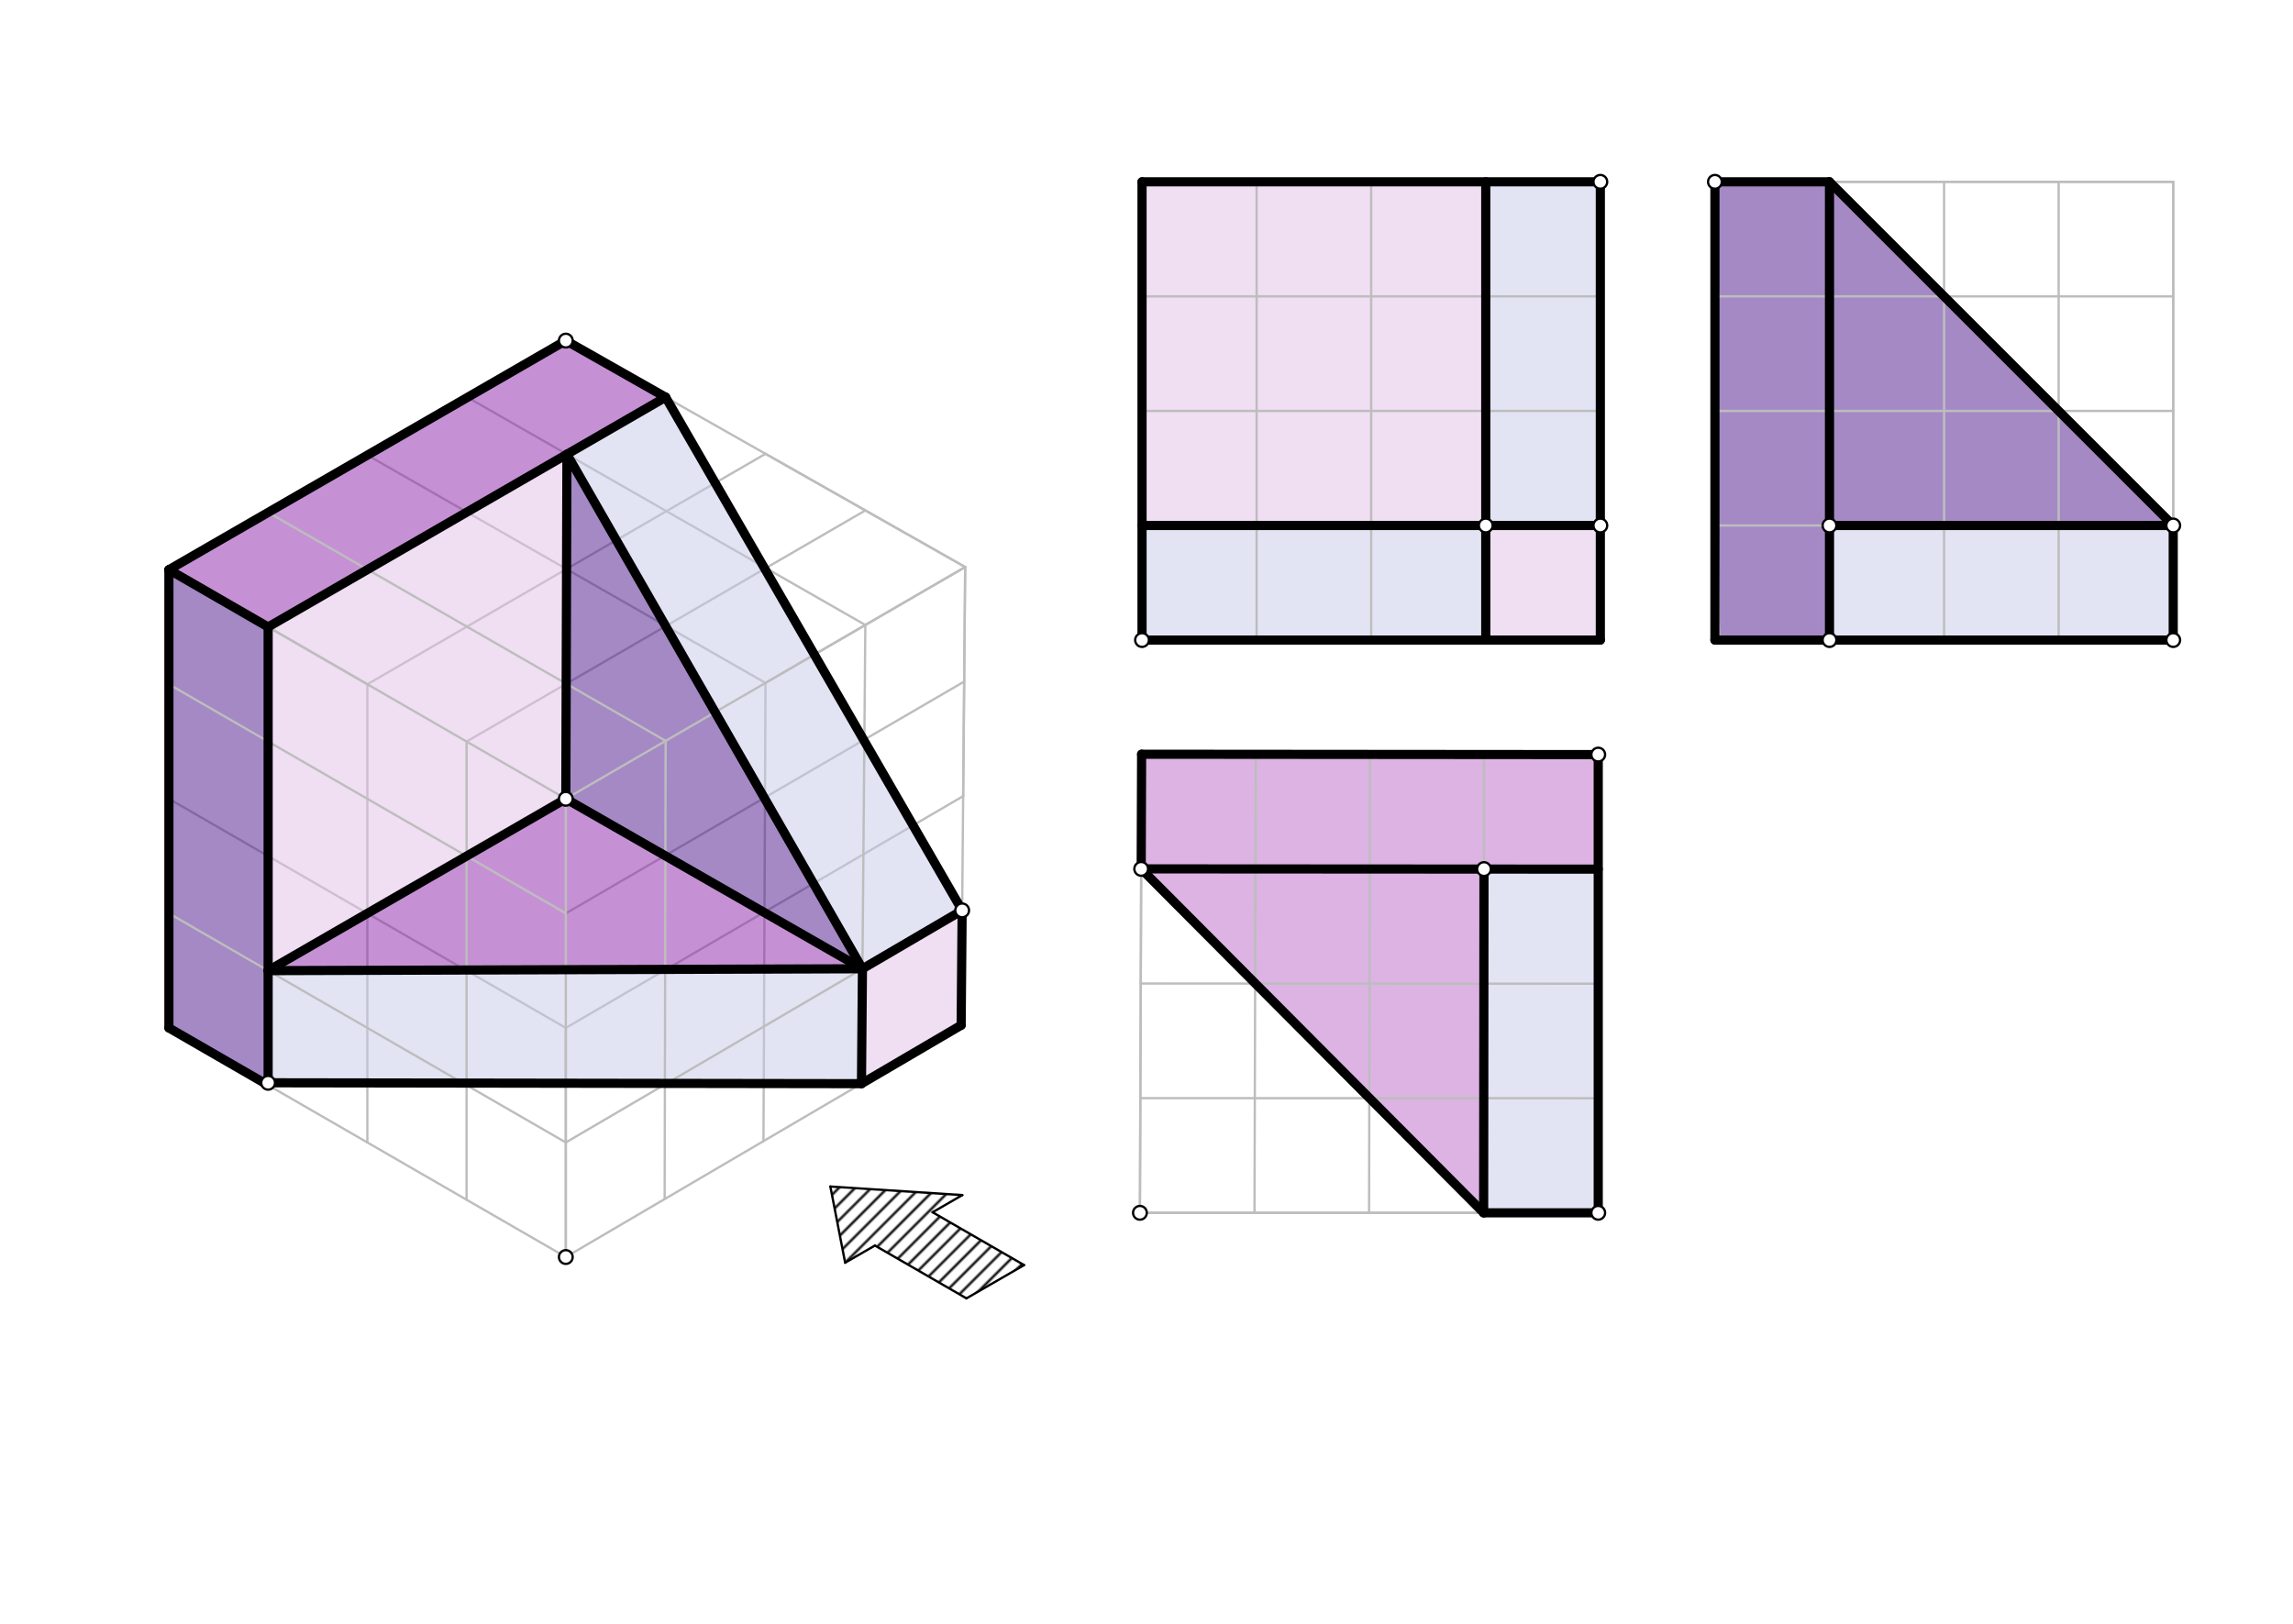 <svg xmlns="http://www.w3.org/2000/svg" class="svg--1it" height="100%" preserveAspectRatio="xMidYMid meet" viewBox="0 0 1000.63 708.661" width="100%"><defs><marker id="marker-arrow" markerHeight="16" markerUnits="userSpaceOnUse" markerWidth="24" orient="auto-start-reverse" refX="24" refY="4" viewBox="0 0 24 8"><path d="M 0 0 L 24 4 L 0 8 z" stroke="inherit"></path></marker></defs><g class="aux-layer--1FB"><g class="element--2qn"><defs><pattern height="5" id="fill_132_427wqr__pattern-stripes" patternTransform="rotate(-45)" patternUnits="userSpaceOnUse" width="5"><rect fill="#000000" height="1" transform="translate(0,0)" width="5"></rect></pattern></defs><g fill="url(#fill_132_427wqr__pattern-stripes)"><path d="M 368.811 551.151 L 362.356 517.901 L 419.947 521.628 L 406.957 529.128 L 446.895 552.186 L 421.74 566.71 L 381.802 543.651 L 368.811 551.151 Z" stroke="none"></path></g></g><g class="element--2qn"><line stroke="#BDBDBD" stroke-dasharray="none" stroke-linecap="round" stroke-width="1" x1="73.704" x2="246.909" y1="448.665" y2="548.665"></line></g><g class="element--2qn"><line stroke="#BDBDBD" stroke-dasharray="none" stroke-linecap="round" stroke-width="1" x1="246.909" x2="419.431" y1="548.665" y2="447.491"></line></g><g class="element--2qn"><line stroke="#BDBDBD" stroke-dasharray="none" stroke-linecap="round" stroke-width="1" x1="246.909" x2="420.748" y1="398.665" y2="297.496"></line></g><g class="element--2qn"><line stroke="#BDBDBD" stroke-dasharray="none" stroke-linecap="round" stroke-width="1" x1="246.909" x2="420.309" y1="448.665" y2="347.494"></line></g><g class="element--2qn"><line stroke="#BDBDBD" stroke-dasharray="none" stroke-linecap="round" stroke-width="1" x1="334.048" x2="333.17" y1="298.082" y2="498.078"></line></g><g class="element--2qn"><line stroke="#BDBDBD" stroke-dasharray="none" stroke-linecap="round" stroke-width="1" x1="160.307" x2="160.307" y1="298.665" y2="498.665"></line></g><g class="element--2qn"><line stroke="#BDBDBD" stroke-dasharray="none" stroke-linecap="round" stroke-width="1" x1="160.307" x2="334.048" y1="298.665" y2="198.082"></line></g><g class="element--2qn"><line stroke="#BDBDBD" stroke-dasharray="none" stroke-linecap="round" stroke-width="1" x1="203.608" x2="377.618" y1="323.665" y2="222.79"></line></g><g class="element--2qn"><line stroke="#BDBDBD" stroke-dasharray="none" stroke-linecap="round" stroke-width="1" x1="73.704" x2="246.909" y1="348.665" y2="448.665"></line></g><g class="element--2qn"><line stroke="#BDBDBD" stroke-dasharray="none" stroke-linecap="round" stroke-width="1" x1="334.048" x2="160.307" y1="298.082" y2="198.665"></line></g><g class="element--2qn"><line stroke="#BDBDBD" stroke-dasharray="none" stroke-linecap="round" stroke-width="1" x1="377.618" x2="203.548" y1="272.79" y2="173.185"></line></g></g><g class="main-layer--3Vd"><g class="element--2qn"><g fill="#8E24AA" opacity="0.5"><path d="M 73.704 248.665 L 117.005 273.665 L 290.479 173.373 L 246.909 148.665 L 73.704 248.665 Z" stroke="none"></path></g></g><g class="element--2qn"><g fill="#8E24AA" opacity="0.5"><path d="M 117.005 423.665 L 246.909 348.665 L 376.355 422.851 L 117.005 423.665 Z" stroke="none"></path></g></g><g class="element--2qn"><g fill="#C5CAE9" opacity="0.5"><path d="M 247.401 198.278 L 290.479 173.373 L 419.865 397.367 L 376.355 422.851 L 247.401 198.278 Z" stroke="none"></path></g></g><g class="element--2qn"><g fill="#C5CAE9" opacity="0.5"><path d="M 647.584 379.335 L 697.446 379.365 L 697.446 529.365 L 647.446 529.365 L 647.584 379.335 Z" stroke="none"></path></g></g><g class="element--2qn"><g fill="#BA68C8" opacity="0.5"><path d="M 498.181 329.208 L 697.446 329.365 L 697.446 379.365 L 497.997 379.247 L 497.997 379.247 L 498.181 329.208 Z" stroke="none"></path></g></g><g class="element--2qn"><g fill="#BA68C8" opacity="0.5"><path d="M 497.997 379.247 L 647.584 379.335 L 647.446 529.365 L 497.997 379.247 Z" stroke="none"></path></g></g><g class="element--2qn"><g fill="#E1BEE7" opacity="0.5"><path d="M 117.005 273.665 L 247.401 198.278 L 246.909 348.665 L 117.005 423.665 L 117.005 273.665 Z" stroke="none"></path></g></g><g class="element--2qn"><g fill="#E1BEE7" opacity="0.5"><path d="M 376.355 422.851 L 419.865 397.367 L 419.431 447.491 L 375.932 473 L 376.355 422.851 Z" stroke="none"></path></g></g><g class="element--2qn"><g fill="#C5CAE9" opacity="0.5"><path d="M 117.005 423.665 L 117.005 472.618 L 375.932 473 L 376.355 422.851 L 117.005 423.665 Z" stroke="none"></path></g></g><g class="element--2qn"><g fill="#C5CAE9" opacity="0.5"><path d="M 498.364 229.366 L 498.364 279.366 L 648.364 279.366 L 648.364 229.366 L 498.364 229.366 Z" stroke="none"></path></g></g><g class="element--2qn"><g fill="#C5CAE9" opacity="0.5"><path d="M 648.364 229.366 L 648.364 79.366 L 698.364 79.366 L 698.364 229.366 L 648.364 229.366 Z" stroke="none"></path></g></g><g class="element--2qn"><g fill="#E1BEE7" opacity="0.5"><path d="M 498.364 229.366 L 498.364 79.366 L 648.364 79.366 L 648.364 229.366 L 498.364 229.366 Z" stroke="none"></path></g></g><g class="element--2qn"><g fill="#E1BEE7" opacity="0.5"><path d="M 648.364 229.366 L 698.364 229.366 L 698.364 279.366 L 648.364 279.366 L 648.364 229.366 Z" stroke="none"></path></g></g><g class="element--2qn"><g fill="#4A148C" opacity="0.5"><path d="M 73.704 448.665 L 73.704 248.665 L 117.005 273.665 L 117.005 472.618 L 73.704 448.665 Z" stroke="none"></path></g></g><g class="element--2qn"><g fill="#4A148C" opacity="0.5"><path d="M 247.401 198.278 L 246.909 348.665 L 376.355 422.851 L 247.401 198.278 Z" stroke="none"></path></g></g><g class="element--2qn"><g fill="#C5CAE9" opacity="0.5"><path d="M 798.364 229.366 L 948.364 229.366 L 948.364 279.366 L 798.364 279.366 L 798.364 229.366 Z" stroke="none"></path></g></g><g class="element--2qn"><g fill="#4A148C" opacity="0.5"><path d="M 750.562 278.396 L 748.364 79.366 L 798.364 79.366 L 798.562 279.396 L 750.562 278.396 Z" stroke="none"></path></g></g><g class="element--2qn"><g fill="#4A148C" opacity="0.5"><path d="M 798.364 79.366 L 948.364 229.366 L 798.364 229.366 L 798.364 79.366 Z" stroke="none"></path></g></g><g class="element--2qn"><line stroke="#BDBDBD" stroke-dasharray="none" stroke-linecap="round" stroke-width="1" x1="498.364" x2="498.364" y1="279.366" y2="79.366"></line></g><g class="element--2qn"><line stroke="#BDBDBD" stroke-dasharray="none" stroke-linecap="round" stroke-width="1" x1="498.364" x2="698.364" y1="79.366" y2="79.366"></line></g><g class="element--2qn"><line stroke="#BDBDBD" stroke-dasharray="none" stroke-linecap="round" stroke-width="1" x1="498.364" x2="698.364" y1="179.366" y2="179.366"></line></g><g class="element--2qn"><line stroke="#BDBDBD" stroke-dasharray="none" stroke-linecap="round" stroke-width="1" x1="498.364" x2="698.364" y1="279.366" y2="279.366"></line></g><g class="element--2qn"><line stroke="#BDBDBD" stroke-dasharray="none" stroke-linecap="round" stroke-width="1" x1="698.364" x2="698.364" y1="79.366" y2="279.366"></line></g><g class="element--2qn"><line stroke="#BDBDBD" stroke-dasharray="none" stroke-linecap="round" stroke-width="1" x1="598.364" x2="598.364" y1="79.366" y2="279.366"></line></g><g class="element--2qn"><line stroke="#BDBDBD" stroke-dasharray="none" stroke-linecap="round" stroke-width="1" x1="498.364" x2="598.364" y1="279.366" y2="279.366"></line></g><g class="element--2qn"><line stroke="#BDBDBD" stroke-dasharray="none" stroke-linecap="round" stroke-width="1" x1="598.364" x2="698.364" y1="279.366" y2="279.366"></line></g><g class="element--2qn"><line stroke="#BDBDBD" stroke-dasharray="none" stroke-linecap="round" stroke-width="1" x1="498.364" x2="598.364" y1="79.366" y2="79.366"></line></g><g class="element--2qn"><line stroke="#BDBDBD" stroke-dasharray="none" stroke-linecap="round" stroke-width="1" x1="598.364" x2="698.364" y1="79.366" y2="79.366"></line></g><g class="element--2qn"><line stroke="#BDBDBD" stroke-dasharray="none" stroke-linecap="round" stroke-width="1" x1="548.364" x2="548.364" y1="79.366" y2="279.366"></line></g><g class="element--2qn"><line stroke="#BDBDBD" stroke-dasharray="none" stroke-linecap="round" stroke-width="1" x1="648.364" x2="648.364" y1="79.366" y2="279.366"></line></g><g class="element--2qn"><line stroke="#BDBDBD" stroke-dasharray="none" stroke-linecap="round" stroke-width="1" x1="498.364" x2="498.364" y1="79.366" y2="179.366"></line></g><g class="element--2qn"><line stroke="#BDBDBD" stroke-dasharray="none" stroke-linecap="round" stroke-width="1" x1="498.364" x2="498.364" y1="179.366" y2="279.366"></line></g><g class="element--2qn"><line stroke="#BDBDBD" stroke-dasharray="none" stroke-linecap="round" stroke-width="1" x1="698.364" x2="698.364" y1="79.366" y2="179.366"></line></g><g class="element--2qn"><line stroke="#BDBDBD" stroke-dasharray="none" stroke-linecap="round" stroke-width="1" x1="698.364" x2="698.364" y1="179.366" y2="279.366"></line></g><g class="element--2qn"><line stroke="#BDBDBD" stroke-dasharray="none" stroke-linecap="round" stroke-width="1" x1="498.364" x2="698.364" y1="129.366" y2="129.366"></line></g><g class="element--2qn"><line stroke="#BDBDBD" stroke-dasharray="none" stroke-linecap="round" stroke-width="1" x1="498.364" x2="698.364" y1="229.366" y2="229.366"></line></g><g class="element--2qn"><line stroke="#BDBDBD" stroke-dasharray="none" stroke-linecap="round" stroke-width="1" x1="748.364" x2="748.364" y1="79.366" y2="279.366"></line></g><g class="element--2qn"><line stroke="#BDBDBD" stroke-dasharray="none" stroke-linecap="round" stroke-width="1" x1="748.364" x2="948.364" y1="279.366" y2="279.366"></line></g><g class="element--2qn"><line stroke="#BDBDBD" stroke-dasharray="none" stroke-linecap="round" stroke-width="1" x1="948.364" x2="948.364" y1="279.366" y2="79.366"></line></g><g class="element--2qn"><line stroke="#BDBDBD" stroke-dasharray="none" stroke-linecap="round" stroke-width="1" x1="748.364" x2="948.364" y1="79.366" y2="79.366"></line></g><g class="element--2qn"><line stroke="#BDBDBD" stroke-dasharray="none" stroke-linecap="round" stroke-width="1" x1="497.446" x2="697.446" y1="529.365" y2="529.365"></line></g><g class="element--2qn"><line stroke="#BDBDBD" stroke-dasharray="none" stroke-linecap="round" stroke-width="1" x1="697.446" x2="697.446" y1="529.365" y2="329.365"></line></g><g class="element--2qn"><line stroke="#BDBDBD" stroke-dasharray="none" stroke-linecap="round" stroke-width="1" x1="697.446" x2="498.181" y1="329.365" y2="329.208"></line></g><g class="element--2qn"><line stroke="#BDBDBD" stroke-dasharray="none" stroke-linecap="round" stroke-width="1" x1="498.181" x2="497.446" y1="329.208" y2="529.365"></line></g><g class="element--2qn"><line stroke="#BDBDBD" stroke-dasharray="none" stroke-linecap="round" stroke-width="1" x1="597.813" x2="597.446" y1="329.286" y2="529.365"></line></g><g class="element--2qn"><line stroke="#BDBDBD" stroke-dasharray="none" stroke-linecap="round" stroke-width="1" x1="497.813" x2="697.446" y1="429.286" y2="429.365"></line></g><g class="element--2qn"><line stroke="#BDBDBD" stroke-dasharray="none" stroke-linecap="round" stroke-width="1" x1="498.181" x2="597.813" y1="329.208" y2="329.286"></line></g><g class="element--2qn"><line stroke="#BDBDBD" stroke-dasharray="none" stroke-linecap="round" stroke-width="1" x1="597.813" x2="697.446" y1="329.286" y2="329.365"></line></g><g class="element--2qn"><line stroke="#BDBDBD" stroke-dasharray="none" stroke-linecap="round" stroke-width="1" x1="497.446" x2="597.446" y1="529.365" y2="529.365"></line></g><g class="element--2qn"><line stroke="#BDBDBD" stroke-dasharray="none" stroke-linecap="round" stroke-width="1" x1="597.446" x2="697.446" y1="529.365" y2="529.365"></line></g><g class="element--2qn"><line stroke="#BDBDBD" stroke-dasharray="none" stroke-linecap="round" stroke-width="1" x1="697.446" x2="697.446" y1="329.365" y2="429.365"></line></g><g class="element--2qn"><line stroke="#BDBDBD" stroke-dasharray="none" stroke-linecap="round" stroke-width="1" x1="697.446" x2="697.446" y1="429.365" y2="529.365"></line></g><g class="element--2qn"><line stroke="#BDBDBD" stroke-dasharray="none" stroke-linecap="round" stroke-width="1" x1="498.181" x2="497.813" y1="329.208" y2="429.286"></line></g><g class="element--2qn"><line stroke="#BDBDBD" stroke-dasharray="none" stroke-linecap="round" stroke-width="1" x1="497.813" x2="497.446" y1="429.286" y2="529.365"></line></g><g class="element--2qn"><line stroke="#BDBDBD" stroke-dasharray="none" stroke-linecap="round" stroke-width="1" x1="547.997" x2="547.446" y1="329.247" y2="529.365"></line></g><g class="element--2qn"><line stroke="#BDBDBD" stroke-dasharray="none" stroke-linecap="round" stroke-width="1" x1="647.63" x2="647.446" y1="329.325" y2="529.365"></line></g><g class="element--2qn"><line stroke="#BDBDBD" stroke-dasharray="none" stroke-linecap="round" stroke-width="1" x1="497.997" x2="697.446" y1="379.247" y2="379.365"></line></g><g class="element--2qn"><line stroke="#BDBDBD" stroke-dasharray="none" stroke-linecap="round" stroke-width="1" x1="497.63" x2="697.446" y1="479.325" y2="479.365"></line></g><g class="element--2qn"><line stroke="#BDBDBD" stroke-dasharray="none" stroke-linecap="round" stroke-width="1" x1="748.364" x2="948.364" y1="179.366" y2="179.366"></line></g><g class="element--2qn"><line stroke="#BDBDBD" stroke-dasharray="none" stroke-linecap="round" stroke-width="1" x1="848.364" x2="848.364" y1="79.366" y2="279.366"></line></g><g class="element--2qn"><line stroke="#BDBDBD" stroke-dasharray="none" stroke-linecap="round" stroke-width="1" x1="748.364" x2="848.364" y1="79.366" y2="79.366"></line></g><g class="element--2qn"><line stroke="#BDBDBD" stroke-dasharray="none" stroke-linecap="round" stroke-width="1" x1="848.364" x2="948.364" y1="79.366" y2="79.366"></line></g><g class="element--2qn"><line stroke="#BDBDBD" stroke-dasharray="none" stroke-linecap="round" stroke-width="1" x1="748.364" x2="848.364" y1="279.366" y2="279.366"></line></g><g class="element--2qn"><line stroke="#BDBDBD" stroke-dasharray="none" stroke-linecap="round" stroke-width="1" x1="848.364" x2="948.364" y1="279.366" y2="279.366"></line></g><g class="element--2qn"><line stroke="#BDBDBD" stroke-dasharray="none" stroke-linecap="round" stroke-width="1" x1="748.364" x2="748.364" y1="79.366" y2="179.366"></line></g><g class="element--2qn"><line stroke="#BDBDBD" stroke-dasharray="none" stroke-linecap="round" stroke-width="1" x1="748.364" x2="748.364" y1="179.366" y2="279.366"></line></g><g class="element--2qn"><line stroke="#BDBDBD" stroke-dasharray="none" stroke-linecap="round" stroke-width="1" x1="948.364" x2="948.364" y1="79.366" y2="179.366"></line></g><g class="element--2qn"><line stroke="#BDBDBD" stroke-dasharray="none" stroke-linecap="round" stroke-width="1" x1="948.364" x2="948.364" y1="179.366" y2="279.366"></line></g><g class="element--2qn"><line stroke="#BDBDBD" stroke-dasharray="none" stroke-linecap="round" stroke-width="1" x1="748.364" x2="948.364" y1="129.366" y2="129.366"></line></g><g class="element--2qn"><line stroke="#BDBDBD" stroke-dasharray="none" stroke-linecap="round" stroke-width="1" x1="748.364" x2="948.364" y1="229.366" y2="229.366"></line></g><g class="element--2qn"><line stroke="#BDBDBD" stroke-dasharray="none" stroke-linecap="round" stroke-width="1" x1="798.364" x2="798.364" y1="79.366" y2="279.366"></line></g><g class="element--2qn"><line stroke="#BDBDBD" stroke-dasharray="none" stroke-linecap="round" stroke-width="1" x1="898.364" x2="898.364" y1="79.366" y2="279.366"></line></g><g class="element--2qn"><line stroke="#BDBDBD" stroke-dasharray="none" stroke-linecap="round" stroke-width="1" x1="246.909" x2="246.909" y1="548.665" y2="348.665"></line></g><g class="element--2qn"><line stroke="#BDBDBD" stroke-dasharray="none" stroke-linecap="round" stroke-width="1" x1="73.704" x2="73.704" y1="448.665" y2="248.665"></line></g><g class="element--2qn"><line stroke="#BDBDBD" stroke-dasharray="none" stroke-linecap="round" stroke-width="1" x1="73.704" x2="246.909" y1="248.665" y2="348.665"></line></g><g class="element--2qn"><line stroke="#BDBDBD" stroke-dasharray="none" stroke-linecap="round" stroke-width="1" x1="419.431" x2="421.188" y1="447.491" y2="247.498"></line></g><g class="element--2qn"><line stroke="#BDBDBD" stroke-dasharray="none" stroke-linecap="round" stroke-width="1" x1="421.188" x2="246.909" y1="247.498" y2="348.665"></line></g><g class="element--2qn"><line stroke="#BDBDBD" stroke-dasharray="none" stroke-linecap="round" stroke-width="1" x1="73.704" x2="246.909" y1="248.665" y2="148.665"></line></g><g class="element--2qn"><line stroke="#BDBDBD" stroke-dasharray="none" stroke-linecap="round" stroke-width="1" x1="246.909" x2="421.188" y1="148.665" y2="247.498"></line></g><g class="element--2qn"><line stroke="#BDBDBD" stroke-dasharray="none" stroke-linecap="round" stroke-width="1" x1="421.188" x2="334.048" y1="247.498" y2="298.082"></line></g><g class="element--2qn"><line stroke="#BDBDBD" stroke-dasharray="none" stroke-linecap="round" stroke-width="1" x1="334.048" x2="421.188" y1="198.082" y2="247.498"></line></g><g class="element--2qn"><line stroke="#BDBDBD" stroke-dasharray="none" stroke-linecap="round" stroke-width="1" x1="73.704" x2="160.307" y1="248.665" y2="298.665"></line></g><g class="element--2qn"><line stroke="#BDBDBD" stroke-dasharray="none" stroke-linecap="round" stroke-width="1" x1="73.704" x2="160.307" y1="248.665" y2="198.665"></line></g><g class="element--2qn"><line stroke="#BDBDBD" stroke-dasharray="none" stroke-linecap="round" stroke-width="1" x1="117.005" x2="290.479" y1="223.665" y2="323.373"></line></g><g class="element--2qn"><line stroke="#BDBDBD" stroke-dasharray="none" stroke-linecap="round" stroke-width="1" x1="117.005" x2="290.479" y1="273.665" y2="173.373"></line></g><g class="element--2qn"><line stroke="#BDBDBD" stroke-dasharray="none" stroke-linecap="round" stroke-width="1" x1="73.704" x2="73.704" y1="248.665" y2="348.665"></line></g><g class="element--2qn"><line stroke="#BDBDBD" stroke-dasharray="none" stroke-linecap="round" stroke-width="1" x1="246.909" x2="246.909" y1="548.665" y2="448.665"></line></g><g class="element--2qn"><line stroke="#BDBDBD" stroke-dasharray="none" stroke-linecap="round" stroke-width="1" x1="117.005" x2="117.005" y1="273.665" y2="473.665"></line></g><g class="element--2qn"><line stroke="#BDBDBD" stroke-dasharray="none" stroke-linecap="round" stroke-width="1" x1="203.608" x2="203.608" y1="323.665" y2="523.665"></line></g><g class="element--2qn"><line stroke="#BDBDBD" stroke-dasharray="none" stroke-linecap="round" stroke-width="1" x1="73.704" x2="246.909" y1="298.665" y2="398.665"></line></g><g class="element--2qn"><line stroke="#BDBDBD" stroke-dasharray="none" stroke-linecap="round" stroke-width="1" x1="73.704" x2="246.909" y1="398.665" y2="498.665"></line></g><g class="element--2qn"><line stroke="#BDBDBD" stroke-dasharray="none" stroke-linecap="round" stroke-width="1" x1="420.309" x2="421.188" y1="347.494" y2="247.498"></line></g><g class="element--2qn"><line stroke="#BDBDBD" stroke-dasharray="none" stroke-linecap="round" stroke-width="1" x1="290.479" x2="290.04" y1="323.373" y2="523.371"></line></g><g class="element--2qn"><line stroke="#BDBDBD" stroke-dasharray="none" stroke-linecap="round" stroke-width="1" x1="377.618" x2="375.932" y1="272.79" y2="473"></line></g><g class="element--2qn"><line stroke="#BDBDBD" stroke-dasharray="none" stroke-linecap="round" stroke-width="1" x1="246.909" x2="419.871" y1="498.665" y2="397.364"></line></g><g class="element--2qn"><line stroke="#000000" stroke-dasharray="none" stroke-linecap="round" stroke-width="1" x1="421.74" x2="446.895" y1="566.71" y2="552.186"></line></g><g class="element--2qn"><line stroke="#000000" stroke-dasharray="none" stroke-linecap="round" stroke-width="1" x1="446.895" x2="406.957" y1="552.186" y2="529.128"></line></g><g class="element--2qn"><line stroke="#000000" stroke-dasharray="none" stroke-linecap="round" stroke-width="1" x1="381.802" x2="421.74" y1="543.651" y2="566.71"></line></g><g class="element--2qn"><line stroke="#000000" stroke-dasharray="none" stroke-linecap="round" stroke-width="1" x1="381.802" x2="368.811" y1="543.651" y2="551.151"></line></g><g class="element--2qn"><line stroke="#000000" stroke-dasharray="none" stroke-linecap="round" stroke-width="1" x1="406.957" x2="419.947" y1="529.128" y2="521.628"></line></g><g class="element--2qn"><line stroke="#000000" stroke-dasharray="none" stroke-linecap="round" stroke-width="1" x1="362.356" x2="419.947" y1="517.901" y2="521.628"></line></g><g class="element--2qn"><line stroke="#000000" stroke-dasharray="none" stroke-linecap="round" stroke-width="1" x1="362.356" x2="368.811" y1="517.901" y2="551.151"></line></g><g class="element--2qn"><line stroke="#000000" stroke-dasharray="none" stroke-linecap="round" stroke-width="4" x1="73.704" x2="73.704" y1="448.665" y2="248.665"></line></g><g class="element--2qn"><line stroke="#000000" stroke-dasharray="none" stroke-linecap="round" stroke-width="4" x1="73.704" x2="117.005" y1="248.665" y2="273.665"></line></g><g class="element--2qn"><line stroke="#000000" stroke-dasharray="none" stroke-linecap="round" stroke-width="4" x1="117.005" x2="117.005" y1="273.665" y2="473.665"></line></g><g class="element--2qn"><line stroke="#000000" stroke-dasharray="none" stroke-linecap="round" stroke-width="4" x1="117.005" x2="73.704" y1="473.665" y2="448.665"></line></g><g class="element--2qn"><line stroke="#000000" stroke-dasharray="none" stroke-linecap="round" stroke-width="4" x1="73.704" x2="246.909" y1="248.665" y2="148.665"></line></g><g class="element--2qn"><line stroke="#000000" stroke-dasharray="none" stroke-linecap="round" stroke-width="4" x1="246.909" x2="290.479" y1="148.665" y2="173.373"></line></g><g class="element--2qn"><line stroke="#000000" stroke-dasharray="none" stroke-linecap="round" stroke-width="4" x1="290.479" x2="117.005" y1="173.373" y2="273.665"></line></g><g class="element--2qn"><line stroke="#000000" stroke-dasharray="none" stroke-linecap="round" stroke-width="4" x1="247.401" x2="246.909" y1="198.278" y2="348.665"></line></g><g class="element--2qn"><line stroke="#000000" stroke-dasharray="none" stroke-linecap="round" stroke-width="4" x1="246.909" x2="117.005" y1="348.665" y2="423.665"></line></g><g class="element--2qn"><line stroke="#000000" stroke-dasharray="none" stroke-linecap="round" stroke-width="4" x1="117.005" x2="376.355" y1="423.665" y2="422.851"></line></g><g class="element--2qn"><line stroke="#000000" stroke-dasharray="none" stroke-linecap="round" stroke-width="4" x1="376.355" x2="375.932" y1="422.851" y2="473"></line></g><g class="element--2qn"><line stroke="#000000" stroke-dasharray="none" stroke-linecap="round" stroke-width="4" x1="375.932" x2="115.188" y1="473" y2="472.615"></line></g><g class="element--2qn"><line stroke="#000000" stroke-dasharray="none" stroke-linecap="round" stroke-width="4" x1="246.909" x2="376.355" y1="348.665" y2="422.851"></line></g><g class="element--2qn"><line stroke="#000000" stroke-dasharray="none" stroke-linecap="round" stroke-width="4" x1="376.355" x2="419.871" y1="422.851" y2="397.364"></line></g><g class="element--2qn"><line stroke="#000000" stroke-dasharray="none" stroke-linecap="round" stroke-width="4" x1="375.932" x2="419.431" y1="473" y2="447.491"></line></g><g class="element--2qn"><line stroke="#000000" stroke-dasharray="none" stroke-linecap="round" stroke-width="4" x1="419.431" x2="419.865" y1="447.491" y2="397.367"></line></g><g class="element--2qn"><line stroke="#000000" stroke-dasharray="none" stroke-linecap="round" stroke-width="4" x1="376.355" x2="247.401" y1="422.851" y2="198.278"></line></g><g class="element--2qn"><line stroke="#000000" stroke-dasharray="none" stroke-linecap="round" stroke-width="4" x1="290.479" x2="419.865" y1="173.373" y2="397.367"></line></g><g class="element--2qn"><line stroke="#000000" stroke-dasharray="none" stroke-linecap="round" stroke-width="4" x1="697.446" x2="498.181" y1="329.365" y2="329.208"></line></g><g class="element--2qn"><line stroke="#000000" stroke-dasharray="none" stroke-linecap="round" stroke-width="4" x1="498.181" x2="497.997" y1="329.208" y2="379.247"></line></g><g class="element--2qn"><line stroke="#000000" stroke-dasharray="none" stroke-linecap="round" stroke-width="4" x1="497.997" x2="647.446" y1="379.247" y2="529.365"></line></g><g class="element--2qn"><line stroke="#000000" stroke-dasharray="none" stroke-linecap="round" stroke-width="4" x1="647.446" x2="697.446" y1="529.365" y2="529.365"></line></g><g class="element--2qn"><line stroke="#000000" stroke-dasharray="none" stroke-linecap="round" stroke-width="4" x1="697.446" x2="697.446" y1="529.365" y2="329.365"></line></g><g class="element--2qn"><line stroke="#000000" stroke-dasharray="none" stroke-linecap="round" stroke-width="4" x1="497.997" x2="697.446" y1="379.247" y2="379.365"></line></g><g class="element--2qn"><line stroke="#000000" stroke-dasharray="none" stroke-linecap="round" stroke-width="4" x1="647.584" x2="647.446" y1="379.335" y2="529.365"></line></g><g class="element--2qn"><line stroke="#000000" stroke-dasharray="none" stroke-linecap="round" stroke-width="4" x1="498.364" x2="498.364" y1="279.366" y2="79.366"></line></g><g class="element--2qn"><line stroke="#000000" stroke-dasharray="none" stroke-linecap="round" stroke-width="4" x1="498.364" x2="698.364" y1="79.366" y2="79.366"></line></g><g class="element--2qn"><line stroke="#000000" stroke-dasharray="none" stroke-linecap="round" stroke-width="4" x1="698.364" x2="698.364" y1="79.366" y2="279.366"></line></g><g class="element--2qn"><line stroke="#000000" stroke-dasharray="none" stroke-linecap="round" stroke-width="4" x1="698.364" x2="498.364" y1="279.366" y2="279.366"></line></g><g class="element--2qn"><line stroke="#000000" stroke-dasharray="none" stroke-linecap="round" stroke-width="4" x1="498.364" x2="698.364" y1="229.366" y2="229.366"></line></g><g class="element--2qn"><line stroke="#000000" stroke-dasharray="none" stroke-linecap="round" stroke-width="4" x1="648.364" x2="648.364" y1="279.366" y2="79.366"></line></g><g class="element--2qn"><line stroke="#000000" stroke-dasharray="none" stroke-linecap="round" stroke-width="4" x1="948.364" x2="748.364" y1="279.366" y2="279.366"></line></g><g class="element--2qn"><line stroke="#000000" stroke-dasharray="none" stroke-linecap="round" stroke-width="4" x1="748.364" x2="748.364" y1="279.366" y2="79.366"></line></g><g class="element--2qn"><line stroke="#000000" stroke-dasharray="none" stroke-linecap="round" stroke-width="4" x1="748.364" x2="798.364" y1="79.366" y2="79.366"></line></g><g class="element--2qn"><line stroke="#000000" stroke-dasharray="none" stroke-linecap="round" stroke-width="4" x1="798.364" x2="948.364" y1="79.366" y2="229.366"></line></g><g class="element--2qn"><line stroke="#000000" stroke-dasharray="none" stroke-linecap="round" stroke-width="4" x1="948.364" x2="948.364" y1="229.366" y2="279.366"></line></g><g class="element--2qn"><line stroke="#000000" stroke-dasharray="none" stroke-linecap="round" stroke-width="4" x1="798.364" x2="798.364" y1="79.366" y2="279.366"></line></g><g class="element--2qn"><line stroke="#000000" stroke-dasharray="none" stroke-linecap="round" stroke-width="4" x1="798.364" x2="948.364" y1="229.366" y2="229.366"></line></g><g class="element--2qn"><circle cx="246.909" cy="548.665" r="3" stroke="#000000" stroke-width="1" fill="#ffffff"></circle>}</g><g class="element--2qn"><circle cx="497.446" cy="529.365" r="3" stroke="#000000" stroke-width="1" fill="#ffffff"></circle>}</g><g class="element--2qn"><circle cx="498.364" cy="279.366" r="3" stroke="#000000" stroke-width="1" fill="#ffffff"></circle>}</g><g class="element--2qn"><circle cx="948.364" cy="279.366" r="3" stroke="#000000" stroke-width="1" fill="#ffffff"></circle>}</g><g class="element--2qn"><circle cx="117.005" cy="472.618" r="3" stroke="#000000" stroke-width="1" fill="#ffffff"></circle>}</g><g class="element--2qn"><circle cx="246.909" cy="348.665" r="3" stroke="#000000" stroke-width="1" fill="#ffffff"></circle>}</g><g class="element--2qn"><circle cx="246.909" cy="148.665" r="3" stroke="#000000" stroke-width="1" fill="#ffffff"></circle>}</g><g class="element--2qn"><circle cx="419.871" cy="397.364" r="3" stroke="#000000" stroke-width="1" fill="#ffffff"></circle>}</g><g class="element--2qn"><circle cx="647.584" cy="379.335" r="3" stroke="#000000" stroke-width="1" fill="#ffffff"></circle>}</g><g class="element--2qn"><circle cx="697.446" cy="329.365" r="3" stroke="#000000" stroke-width="1" fill="#ffffff"></circle>}</g><g class="element--2qn"><circle cx="697.446" cy="529.365" r="3" stroke="#000000" stroke-width="1" fill="#ffffff"></circle>}</g><g class="element--2qn"><circle cx="497.997" cy="379.247" r="3" stroke="#000000" stroke-width="1" fill="#ffffff"></circle>}</g><g class="element--2qn"><circle cx="698.364" cy="229.366" r="3" stroke="#000000" stroke-width="1" fill="#ffffff"></circle>}</g><g class="element--2qn"><circle cx="698.364" cy="79.366" r="3" stroke="#000000" stroke-width="1" fill="#ffffff"></circle>}</g><g class="element--2qn"><circle cx="648.364" cy="229.366" r="3" stroke="#000000" stroke-width="1" fill="#ffffff"></circle>}</g><g class="element--2qn"><circle cx="748.364" cy="79.366" r="3" stroke="#000000" stroke-width="1" fill="#ffffff"></circle>}</g><g class="element--2qn"><circle cx="798.364" cy="229.366" r="3" stroke="#000000" stroke-width="1" fill="#ffffff"></circle>}</g><g class="element--2qn"><circle cx="948.364" cy="229.366" r="3" stroke="#000000" stroke-width="1" fill="#ffffff"></circle>}</g><g class="element--2qn"><circle cx="798.364" cy="279.366" r="3" stroke="#000000" stroke-width="1" fill="#ffffff"></circle>}</g></g><g class="snaps-layer--2PT"></g><g class="temp-layer--rAP"></g></svg>